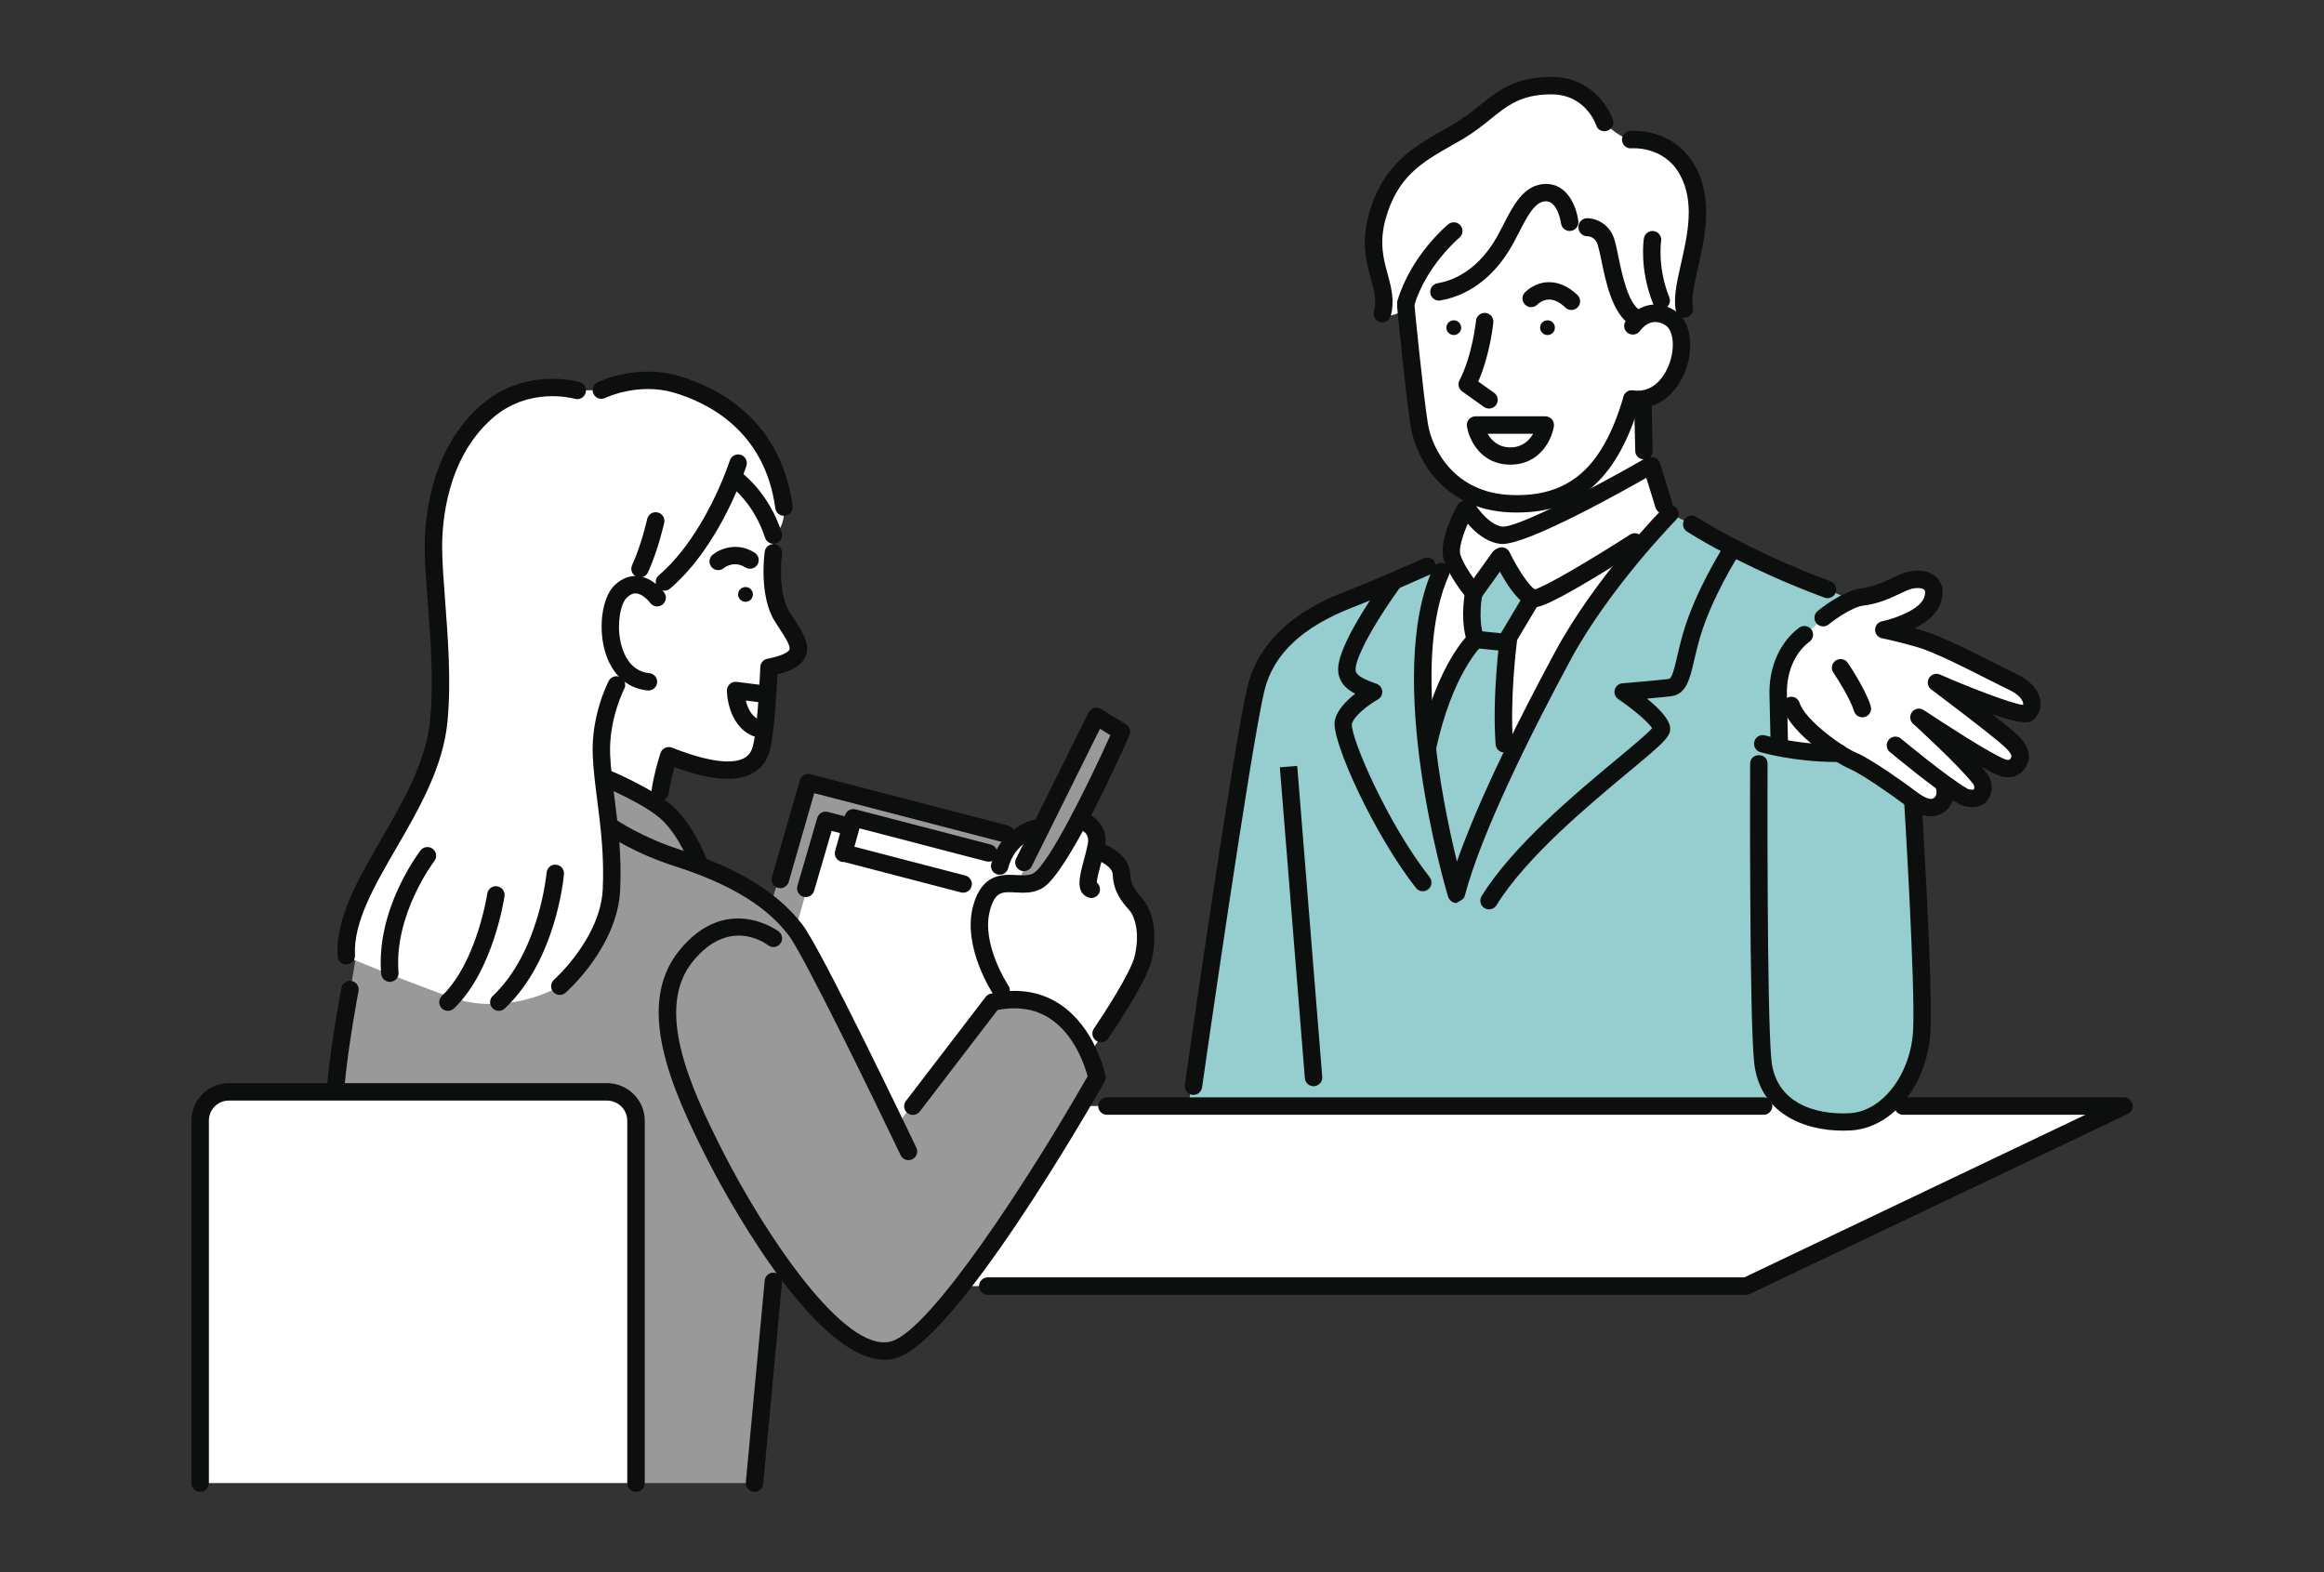 <svg width="340" height="230" viewBox="0 0 340 230" fill="none" xmlns="http://www.w3.org/2000/svg">
<rect x="0" y="0" width="340" height="230" fill="#333333" stroke="none"/>
<g clip-path="url(#clip0_4001_8859)">
<path d="M84.453 57.12L87.978 57.077C87.978 57.077 93.172 54.132 100.419 56.7C107.666 59.268 113.705 65.7 114.688 74.183C114.688 74.183 115.013 77.152 113.146 78.283C113.146 78.283 112.86 83.465 113.146 85.878C113.688 90.442 116.864 92.987 116.8 94.895C116.735 96.803 112.509 97.622 112.509 97.622C112.509 97.622 112.316 106.57 111.16 110.134C110.004 113.698 102.899 112.931 97.843 110.557L95.93 117.316C95.93 117.316 91.694 115.003 88.237 113.573C88.237 113.573 90.02 124.443 89.42 130.664C88.819 136.884 81.902 144.275 81.902 144.275C81.902 144.275 80.246 148.124 70.752 147.912C61.258 147.699 52.425 142.405 50.642 138.761C48.859 135.117 57.348 122.763 60.402 117.064C63.455 111.365 64.773 104.663 64.416 97.722C64.059 90.781 61.61 76.429 66.004 67.317C70.398 58.205 77.465 55.889 84.453 57.118V57.12Z" fill="white"/>
<path d="M93.049 216.969H29.28V164.808C29.28 164.808 28.983 159.732 33.501 159.732H88.82C88.82 159.732 93.049 159.931 93.049 163.96V216.969Z" fill="white"/>
<path d="M131.608 165.735L145.219 146.609C145.219 146.609 155.537 143.612 159.445 154.21C159.445 154.21 162.111 149.99 164.034 146.615C165.957 143.239 168.82 138.018 167.61 134.342C166.401 130.666 164.625 131.239 164.239 129.111C163.852 126.982 163.07 125.006 160.165 124.761C160.165 124.761 161.569 120.554 157.998 119.636C154.427 118.718 149.09 121.635 146.764 125.266L124.851 119.636L124.473 120.968L120.761 120.309L115.134 134.893C115.134 134.893 119.144 140.068 122.12 146.076C125.095 152.085 131.608 165.735 131.608 165.735Z" fill="white"/>
<path d="M255.46 188.151H140.682C140.682 188.151 151.606 172.824 158.118 161.808H258.01L259.469 159.703C259.469 159.703 268.713 168.677 277.035 160.863L278.981 161.807H309.873L255.459 188.151L255.46 188.151Z" fill="white"/>
<path d="M234.747 17.889C234.747 17.889 236.28 19.843 238.573 20.434C238.573 20.434 242.219 19.633 246.006 23.616C249.793 27.6 248.316 33.357 247.895 35.441C247.474 37.525 245.69 43.222 246.431 45.202L244.781 46.859C244.781 46.859 248.871 54.797 240.369 58.376L240.511 65.985L241.739 68.452L244.311 75.145C244.311 75.145 238.418 80.745 234.009 87.49C229.599 94.236 220.972 110.914 220.972 110.914L208.733 108.559C208.733 108.559 206.22 93.362 210.895 83.596L212.989 82.843C212.989 82.843 211.059 80.206 214.342 74.508L215.5 72.487C215.5 72.487 209.542 69.734 208.057 63.936C206.572 58.137 205.708 45.201 205.708 45.201C205.708 45.201 203.194 46.843 202.226 45.881C202.226 45.881 202.739 43.38 201.609 39.801C200.48 36.223 200.283 30.696 204.066 26.179C207.848 21.661 211.99 20.813 215.87 16.995C219.751 13.178 229.832 8.32 234.747 17.889L234.747 17.889Z" fill="white"/>
<path d="M263.979 92.851C263.979 92.851 264.125 90.107 266.727 90.373C266.727 90.373 269.383 88.054 272.677 87.491C275.971 86.926 279.038 83.844 281.995 85.067C284.951 86.29 281.539 90.966 276.39 91.942C276.39 91.942 280.777 93.16 283.941 94.628C287.107 96.096 296.874 99.969 297.262 102.566C297.651 105.164 292.296 103.746 285.728 100.876L294.144 108.332C294.144 108.332 297.77 111.757 293.363 112.398L283.574 106.796L289.475 113.653C289.475 113.653 291.594 118.971 284.58 114.745C284.58 114.745 285.071 116.685 283.789 117.684C282.507 118.683 277.032 114.743 274.254 113.112C271.477 111.481 267.894 109.777 267.894 109.777C267.894 109.777 263.339 110.071 260.143 109.341C260.143 109.341 258.413 95.436 263.977 92.851H263.979Z" fill="white"/>
<path d="M112.66 132.621L118.293 114.495L148.803 122.645L146.912 125.062L124.802 120.008L124.528 121.649L120.76 120.309L116.38 136.038L112.66 132.621Z" fill="#999999"/>
<path d="M148.803 129.324L160.462 104.797L164.125 107.058C164.125 107.058 155.28 129.893 148.803 129.324Z" fill="#999999"/>
<path d="M210.895 83.596C210.895 83.596 206.352 94.325 208.734 108.559C208.734 108.559 211.696 98.3 215.874 93.594C215.874 93.594 215.318 90.301 215.626 86.767L219.401 81.507L223.909 87.294L220.178 93.977C220.178 93.977 219.561 103.431 220.082 108.812L221.656 109.504C221.656 109.504 231.178 88.264 244.311 75.144L247.5 76.693C247.5 76.693 257.728 82.313 267.364 86.236L270.872 87.797C270.872 87.797 262.371 92.633 260.687 97.688C259.004 102.741 260.144 109.503 260.144 109.503L269.075 110.189L279.896 117.065L281.198 149.682C281.198 149.682 281.546 159.69 273.321 163.521C265.096 167.352 260.144 160.558 260.144 160.558L258.011 161.807H173.841L183.397 102.314C183.397 102.314 185.214 93.37 192.172 90.179C199.131 86.987 208.805 82.838 208.805 82.838L210.896 83.595L210.895 83.596Z" fill="#96CED0"/>
<path d="M51.286 144.77C51.286 144.77 49.426 153.505 49.071 159.732H88.818C88.818 159.732 92.328 159.718 93.048 163.961V216.969H110.498L113.144 187.445L115.108 186.135C115.108 186.135 123.121 197.969 129.067 197.647C135.013 197.324 147.965 179.444 160.477 157.635C160.477 157.635 157.406 143.819 145.217 146.608L131.104 164.695L118.637 139.823C118.637 139.823 115.388 130.846 102.299 126.353C102.299 126.353 99.554 116.472 88.659 113.849C88.659 113.849 90.159 125.646 89.418 130.665C88.675 135.684 85.469 140.286 81.9 144.276C81.9 144.276 74.222 148.974 65.534 145.76C56.983 142.597 51.975 140.494 51.975 140.494L51.284 144.77L51.286 144.77Z" fill="#999999"/>
<path d="M93.049 218.25C92.345 218.25 91.769 217.681 91.769 216.978V163.96C91.769 162.323 90.436 161.009 88.764 161.009H33.501C31.863 161.009 30.56 162.295 30.56 163.96V216.978C30.56 217.681 29.984 218.25 29.28 218.25C28.576 218.25 28 217.681 28 216.978V163.96C28 160.92 30.483 158.454 33.501 158.454H88.764C91.841 158.454 94.329 160.919 94.329 163.96V216.978C94.329 217.681 93.753 218.25 93.049 218.25Z" fill="#0D0E0E"/>
<path d="M258.011 163.085H161.937C161.233 163.085 160.662 162.51 160.662 161.808C160.662 161.105 161.233 160.53 161.937 160.53H258.011C258.715 160.53 259.287 161.105 259.287 161.808C259.287 162.51 258.716 163.085 258.011 163.085Z" fill="#0D0E0E"/>
<path d="M255.476 189.428H144.508C143.804 189.428 143.232 188.854 143.232 188.151C143.232 187.449 143.804 186.874 144.508 186.874H255.188L305.089 163.085H278.416C277.712 163.085 277.141 162.51 277.141 161.808C277.141 161.105 277.711 160.53 278.416 160.53H310.725C311.321 160.53 311.837 160.961 311.968 161.54C312.099 162.12 311.811 162.722 311.273 162.979L256.024 189.289C255.853 189.371 255.665 189.428 255.476 189.428L255.476 189.428Z" fill="#0D0E0E"/>
<path d="M227.453 47.695C227.319 47.114 226.738 46.752 226.155 46.886C225.573 47.02 225.209 47.599 225.343 48.181C225.478 48.762 226.059 49.124 226.642 48.991C227.224 48.857 227.587 48.276 227.453 47.695Z" fill="#0D0E0E"/>
<path d="M110.124 86.716C109.989 86.135 109.409 85.773 108.826 85.907C108.244 86.041 107.88 86.621 108.014 87.202C108.148 87.783 108.73 88.145 109.313 88.012C109.896 87.878 110.259 87.297 110.125 86.716H110.124Z" fill="#0D0E0E"/>
<path d="M217.842 59.77C217.586 59.77 217.328 59.693 217.102 59.534L213.915 57.265C213.399 56.898 213.231 56.209 213.522 55.647C215.424 51.96 215.932 46.974 215.937 46.924C216.006 46.225 216.629 45.714 217.33 45.781C218.03 45.849 218.543 46.471 218.475 47.17C218.455 47.376 218.002 51.878 216.266 55.813L218.584 57.463C219.158 57.871 219.291 58.666 218.882 59.238C218.633 59.586 218.24 59.771 217.842 59.771V59.77Z" fill="#0D0E0E"/>
<path d="M229.899 45.35C229.584 45.35 229.267 45.234 229.021 44.999C228.173 44.196 227.353 43.797 226.57 43.826C225.606 43.857 224.951 44.52 224.945 44.527C224.467 45.044 223.66 45.075 223.142 44.599C222.626 44.122 222.593 43.317 223.07 42.801C223.208 42.653 224.471 41.348 226.488 41.283C227.975 41.241 229.418 41.865 230.779 43.156C231.289 43.64 231.309 44.446 230.824 44.954C230.574 45.217 230.237 45.349 229.9 45.349L229.899 45.35Z" fill="#0D0E0E"/>
<path d="M211.633 47.695C211.768 47.114 212.349 46.752 212.932 46.886C213.514 47.02 213.878 47.599 213.744 48.181C213.61 48.762 213.028 49.124 212.445 48.991C211.862 48.857 211.499 48.276 211.633 47.695Z" fill="#0D0E0E"/>
<path d="M220.964 67.975C216.615 67.975 214.906 64.301 214.61 62.358C214.554 61.992 214.661 61.624 214.904 61.342C215.146 61.061 215.499 60.904 215.87 60.904H226.073C226.445 60.904 226.8 61.062 227.042 61.344C227.284 61.626 227.39 61.998 227.333 62.365C227.03 64.306 225.308 67.974 220.963 67.974L220.964 67.975ZM217.643 63.458C218.148 64.337 219.124 65.449 220.964 65.449C222.804 65.449 223.785 64.337 224.296 63.458H217.643Z" fill="#0D0E0E"/>
<path d="M239.614 59.709C239.276 59.709 238.927 59.685 238.566 59.634C237.869 59.535 237.383 58.892 237.481 58.197C237.579 57.501 238.226 57.017 238.922 57.114C242.374 57.598 243.865 54.223 244.239 53.176C245.089 50.8 244.811 48.281 243.622 47.562C241.544 46.304 240.19 48.039 239.939 48.4C239.54 48.975 238.749 49.124 238.17 48.73C237.591 48.337 237.436 47.555 237.826 46.975C238.801 45.525 241.542 43.328 244.944 45.386C247.528 46.949 247.754 50.918 246.642 54.031C245.627 56.871 243.275 59.709 239.614 59.709V59.709Z" fill="#0D0E0E"/>
<path d="M221.959 74.979C221.639 74.979 221.314 74.973 220.984 74.961C211.008 74.587 207.112 66.884 206.383 62.391C205.665 57.969 204.451 45.431 204.399 44.899C204.331 44.2 204.845 43.578 205.546 43.51C206.25 43.445 206.87 43.955 206.938 44.655C206.95 44.784 208.197 57.643 208.901 61.984C209.506 65.712 212.752 72.106 221.08 72.418C229.564 72.739 234.478 68.429 237.52 58.017C237.718 57.343 238.426 56.956 239.102 57.152C239.778 57.348 240.166 58.055 239.968 58.729C236.696 69.926 231.119 74.978 221.959 74.978V74.979Z" fill="#0D0E0E"/>
<path d="M146.461 146.154C146.051 146.154 145.648 145.956 145.402 145.59C145.21 145.305 140.725 138.538 142.373 132.503C143.671 127.752 146.709 127.911 148.717 128.018C149.719 128.07 150.584 128.115 151.234 127.721C153.405 126.403 159.068 115.065 162.451 107.556L160.927 106.615L150.939 126.739C150.627 127.369 149.862 127.626 149.23 127.314C148.599 127.002 148.34 126.239 148.653 125.609L159.263 104.233C159.422 103.912 159.71 103.673 160.055 103.575C160.401 103.477 160.771 103.528 161.077 103.716L164.74 105.978C165.282 106.312 165.493 106.993 165.235 107.574C163.753 110.917 156.176 127.701 152.558 129.896C151.234 130.699 149.825 130.625 148.582 130.56C146.588 130.456 145.589 130.404 144.832 133.174C143.493 138.08 147.479 144.115 147.52 144.175C147.911 144.759 147.754 145.549 147.17 145.94C146.952 146.085 146.705 146.156 146.461 146.156L146.461 146.154Z" fill="#0D0E0E"/>
<path d="M159.654 131.373C159.488 131.373 159.318 131.34 159.155 131.271C157.313 130.488 157.919 128.24 158.561 125.859C158.776 125.059 158.999 124.233 159.153 123.428C159.454 121.859 158.179 121.366 157.781 121.253C157.109 121.061 156.71 120.364 156.895 119.691C157.08 119.018 157.767 118.618 158.442 118.795C160.048 119.216 162.231 120.926 161.659 123.906C161.487 124.804 161.241 125.715 161.024 126.52C160.796 127.365 160.464 128.597 160.468 129.119C160.892 129.469 161.055 130.068 160.828 130.598C160.622 131.082 160.15 131.373 159.654 131.373Z" fill="#0D0E0E"/>
<path d="M161.086 152.472C160.839 152.472 160.589 152.4 160.369 152.251C159.787 151.854 159.637 151.063 160.034 150.483C161.494 148.347 165.409 142.293 165.983 139.95C166.857 136.385 165.926 134.021 165.312 133.269C165.231 133.17 165.136 133.063 165.034 132.946C164.228 132.026 162.879 130.487 162.795 127.95C162.755 126.747 160.776 125.873 160.085 125.662C159.413 125.456 159.033 124.746 159.238 124.075C159.442 123.404 160.15 123.024 160.824 123.226C161.004 123.28 165.235 124.587 165.344 127.867C165.398 129.496 166.261 130.48 166.954 131.272C167.077 131.413 167.19 131.543 167.287 131.662C168.477 133.118 169.498 136.321 168.459 140.556C167.671 143.77 162.703 151.094 162.139 151.918C161.893 152.279 161.492 152.474 161.085 152.474L161.086 152.472Z" fill="#0D0E0E"/>
<path d="M146.255 127.972C146.149 127.972 146.041 127.959 145.934 127.931C145.252 127.755 144.843 127.06 145.02 126.38C146.453 120.862 151.305 119.908 151.511 119.871C152.203 119.742 152.869 120.2 152.996 120.892C153.123 121.581 152.669 122.242 151.981 122.373C151.819 122.406 148.501 123.12 147.488 127.02C147.339 127.593 146.821 127.973 146.254 127.973L146.255 127.972Z" fill="#0D0E0E"/>
<path d="M114.164 129.94C114.047 129.94 113.929 129.924 113.812 129.891C113.135 129.697 112.744 128.992 112.937 128.316L117.012 114.144C117.203 113.48 117.89 113.089 118.56 113.263L147.503 120.78C148.184 120.957 148.593 121.651 148.416 122.332C148.239 123.012 147.543 123.42 146.86 123.242L119.121 116.038L115.389 129.017C115.228 129.575 114.718 129.939 114.164 129.939V129.94Z" fill="#0D0E0E"/>
<path d="M117.884 131.234C117.766 131.234 117.646 131.217 117.528 131.183C116.852 130.987 116.463 130.28 116.66 129.606L119.564 119.653C119.757 118.992 120.442 118.604 121.111 118.778L124.4 119.634C125.081 119.811 125.49 120.507 125.312 121.187C125.134 121.867 124.44 122.275 123.756 122.097L121.667 121.552L119.109 130.317C118.946 130.872 118.437 131.234 117.884 131.234Z" fill="#0D0E0E"/>
<path d="M140.911 130.597C140.804 130.597 140.696 130.584 140.588 130.556L123.506 126.108C123.115 126.138 122.727 125.986 122.46 125.692C122.168 125.369 122.062 124.92 122.178 124.501L123.621 119.297C123.807 118.627 124.498 118.229 125.172 118.406L144.962 123.558C145.643 123.735 146.052 124.43 145.874 125.11C145.696 125.79 145 126.198 144.318 126.02L125.743 121.184L124.999 123.868L141.232 128.094C141.913 128.271 142.321 128.966 142.144 129.646C141.994 130.219 141.477 130.598 140.911 130.598V130.597Z" fill="#0D0E0E"/>
<path d="M192.17 158.908C191.512 158.908 190.954 158.404 190.9 157.738C189.518 140.666 187.241 112.25 187.241 112.25L189.783 112.047C189.783 112.047 192.06 140.462 193.442 157.533C193.499 158.234 192.976 158.847 192.273 158.904C192.238 158.907 192.203 158.908 192.169 158.908H192.17Z" fill="#0D0E0E"/>
<path d="M259.034 108.589C259.034 108.589 258.948 104.822 258.873 101.635C258.776 97.58 260.401 93.914 263.219 91.829C263.784 91.41 264.583 91.529 265.002 92.093C265.422 92.657 265.304 93.454 264.738 93.873C262.586 95.466 261.346 98.346 261.422 101.575C261.498 104.763 261.583 108.531 261.583 108.531L259.033 108.589H259.034Z" fill="#0D0E0E"/>
<path d="M288.518 118.073C287.784 118.073 287.054 117.875 286.553 117.587C283.413 115.783 276.763 110.249 276.482 110.014C275.941 109.563 275.869 108.761 276.321 108.222C276.772 107.682 277.577 107.611 278.117 108.061C278.184 108.117 284.878 113.688 287.827 115.382C288.073 115.523 288.541 115.556 288.751 115.505C288.946 115.175 288.764 114.805 288.678 114.694C286.433 111.82 279.949 105.94 279.883 105.881C279.388 105.433 279.324 104.681 279.735 104.155C280.146 103.63 280.893 103.51 281.449 103.881C284.038 105.607 291.208 110.26 293.278 111.053C293.956 111.314 294.069 111.112 294.198 110.878C294.335 110.632 294.377 110.303 293.269 109.254C291.555 107.631 282.631 100.933 282.541 100.865C282.024 100.478 281.879 99.765 282.206 99.207C282.532 98.649 283.225 98.424 283.818 98.682C288.565 100.755 294.282 102.927 295.968 103.131C295.993 103.044 295.996 102.95 295.978 102.844C295.888 102.334 295.301 101.557 293.917 100.908C293.169 100.557 292.095 100.013 290.852 99.384C287.474 97.672 282.846 95.329 280.394 94.639C277.015 93.688 275.393 93.394 275.377 93.391C274.776 93.284 274.335 92.766 274.325 92.157C274.317 91.548 274.741 91.018 275.339 90.892C277.418 90.454 280.933 89.116 281.51 87.39C281.598 87.13 281.773 86.499 281.518 86.269C281.161 85.946 280.035 85.911 278.991 86.376C278.591 86.555 278.22 86.727 277.866 86.891C276.234 87.649 274.824 88.303 272.635 88.592C270.93 88.817 268.38 90.66 267.54 91.351C266.998 91.799 266.194 91.722 265.745 91.18C265.297 90.638 265.373 89.836 265.916 89.388C266.283 89.087 269.575 86.428 272.3 86.068C274.103 85.831 275.23 85.308 276.791 84.584C277.155 84.414 277.537 84.237 277.95 84.053C279.588 83.322 281.856 83.141 283.231 84.382C283.796 84.894 284.64 86.07 283.93 88.194C283.364 89.887 281.745 91.093 280.098 91.914C280.409 91.999 280.739 92.09 281.086 92.188C283.779 92.946 288.535 95.354 292.007 97.113C293.231 97.733 294.289 98.268 295.003 98.602C296.959 99.52 298.23 100.906 298.492 102.407C298.674 103.454 298.357 104.447 297.598 105.201C297.176 105.621 296.549 106.241 291.482 104.495C293.054 105.728 294.423 106.834 295.026 107.406C295.747 108.088 297.661 109.901 296.429 112.111C295.603 113.593 294.085 114.085 292.365 113.426C291.784 113.203 290.917 112.755 289.908 112.186C290.2 112.521 290.464 112.837 290.692 113.127C291.492 114.152 291.744 115.877 290.676 117.189C290.156 117.827 289.336 118.071 288.521 118.071L288.518 118.073Z" fill="#0D0E0E"/>
<path d="M282.509 119.429C280.888 119.429 279.35 118.265 278.328 117.492L278.078 117.303C276.561 116.167 272.253 113.165 270.593 112.477C268.735 111.706 262.061 107.427 260.846 103.586C260.635 102.916 261.007 102.201 261.679 101.99C262.35 101.778 263.067 102.15 263.279 102.82C264.078 105.344 269.575 109.298 271.573 110.126C273.731 111.021 278.536 114.464 279.61 115.267L279.87 115.464C280.783 116.154 282.163 117.198 282.865 116.781C283.529 116.387 283.261 115.513 283.258 115.504C283.044 114.834 283.417 114.119 284.088 113.906C284.758 113.694 285.476 114.064 285.69 114.734C285.998 115.703 286.077 117.836 284.17 118.968C283.619 119.295 283.06 119.429 282.511 119.429H282.509Z" fill="#0D0E0E"/>
<path d="M272.466 104.939C271.916 104.939 271.409 104.583 271.244 104.031C270.727 102.306 268.887 99.383 268.221 98.402C267.827 97.82 267.979 97.029 268.563 96.635C269.147 96.242 269.94 96.393 270.333 96.975C270.44 97.133 272.952 100.85 273.687 103.302C273.889 103.975 273.506 104.684 272.831 104.886C272.71 104.922 272.586 104.939 272.466 104.939Z" fill="#0D0E0E"/>
<path d="M268.495 111.467C262.55 111.467 257.741 110.095 257.532 110.035C256.856 109.84 256.468 109.134 256.663 108.459C256.859 107.785 257.566 107.396 258.242 107.591C258.292 107.605 263.234 109.01 269.055 108.918C269.765 108.891 270.339 109.468 270.35 110.17C270.361 110.873 269.8 111.451 269.095 111.462C268.894 111.466 268.694 111.467 268.495 111.467Z" fill="#0D0E0E"/>
<path d="M269.634 165.41C263.842 165.41 257.368 162.819 256.618 155.323C255.914 148.271 256.037 113.173 256.043 111.68C256.046 110.979 256.617 110.478 257.318 110.478H257.323C258.027 110.478 258.597 110.986 258.594 111.689C258.592 112.053 258.465 148.181 259.157 155.103C259.778 161.318 265.522 163.166 270.686 162.849C275.45 162.551 279.579 157.076 279.891 150.654C280.21 144.078 278.627 118.117 278.611 117.855C278.568 117.154 279.103 116.549 279.806 116.505C280.506 116.467 281.114 116.996 281.157 117.696C281.222 118.769 282.765 144.055 282.438 150.769C282.059 158.575 276.967 164.989 270.846 165.371C270.447 165.396 270.042 165.409 269.634 165.409V165.41Z" fill="#0D0E0E"/>
<path d="M210.515 43.973C209.908 43.973 209.371 43.539 209.261 42.922C209.138 42.23 209.6 41.57 210.293 41.447C214.427 40.715 217.057 37.769 218.537 35.428C219.04 34.63 219.511 33.713 219.967 32.826C221.445 29.951 222.973 26.977 226.1 26.909C229.354 26.845 230.658 30.305 230.911 32.366C230.997 33.063 230.5 33.698 229.801 33.783C229.103 33.866 228.467 33.373 228.38 32.678C228.373 32.628 227.911 29.45 226.186 29.45H226.155C224.549 29.45 223.425 31.673 222.236 33.986C221.756 34.923 221.258 35.891 220.694 36.783C218.941 39.56 215.791 43.057 210.739 43.952C210.664 43.966 210.589 43.972 210.514 43.972L210.515 43.973Z" fill="#0D0E0E"/>
<path d="M239.209 47.719C238.977 47.719 238.742 47.656 238.531 47.524C235.872 45.855 234.93 41.267 234.243 37.919C234.063 37.044 233.908 36.354 233.763 35.874C233.374 34.59 232.386 34.561 232.192 34.561H232.173C231.478 34.561 230.92 33.938 230.91 33.242C230.9 32.54 231.474 31.929 232.178 31.919C233.226 31.904 235.431 32.533 236.205 35.09C236.385 35.68 236.551 36.481 236.742 37.417C237.27 39.986 238.153 44.283 239.89 45.374C240.486 45.748 240.665 46.531 240.291 47.127C240.048 47.512 239.634 47.72 239.21 47.72L239.209 47.719Z" fill="#0D0E0E"/>
<path d="M243.036 45.245C242.529 45.245 242.051 44.943 241.851 44.445C239.804 39.342 240.472 35.042 240.501 34.862C240.615 34.168 241.268 33.696 241.965 33.81C242.66 33.923 243.131 34.575 243.02 35.267C243.01 35.326 242.453 39.097 244.219 43.5C244.481 44.152 244.163 44.893 243.51 45.154C243.354 45.217 243.194 45.246 243.037 45.246L243.036 45.245Z" fill="#0D0E0E"/>
<path d="M205.669 45.626C205.547 45.626 205.423 45.609 205.299 45.571C204.625 45.367 204.244 44.657 204.447 43.985C206.465 37.331 211.657 32.995 211.877 32.813C212.42 32.366 213.224 32.442 213.672 32.984C214.121 33.526 214.044 34.327 213.501 34.775C213.429 34.836 208.673 38.839 206.889 44.722C206.722 45.272 206.216 45.626 205.669 45.626Z" fill="#0D0E0E"/>
<path d="M202.229 47.154C202.117 47.154 202.002 47.139 201.889 47.108C201.21 46.921 200.812 46.22 201 45.542C201.43 43.987 201.047 42.584 200.562 40.805C199.918 38.443 199.116 35.503 200.244 31.396C202.242 24.123 206.691 21.578 210.994 19.116C211.592 18.773 212.192 18.43 212.79 18.071C214.155 17.252 215.285 16.395 216.378 15.507C219.104 13.294 221.679 11.25 226.951 11.25H226.98C232.486 11.25 235.264 15.358 235.964 17.566C236.176 18.236 235.804 18.921 235.132 19.133C234.463 19.344 233.747 19.026 233.533 18.359C233.466 18.154 231.955 13.805 226.979 13.805H226.957C222.587 13.805 220.557 15.399 217.987 17.486C216.825 18.43 215.624 19.373 214.104 20.285C213.491 20.652 212.875 20.989 212.262 21.34C208.055 23.746 204.422 25.817 202.702 32.078C201.758 35.514 202.401 37.865 203.022 40.142C203.538 42.037 204.073 43.995 203.457 46.222C203.301 46.786 202.788 47.154 202.228 47.155L202.229 47.154Z" fill="#0D0E0E"/>
<path d="M246.429 46.474C245.835 46.474 245.303 46.057 245.18 45.454C244.798 43.571 245.326 41.242 245.937 38.547C246.897 34.314 247.985 29.515 245.746 25.507C243.398 21.302 238.74 21.696 238.693 21.701C237.992 21.769 237.37 21.256 237.302 20.557C237.235 19.857 237.748 19.235 238.45 19.168C238.708 19.143 244.823 18.626 247.974 24.269C250.688 29.128 249.432 34.663 248.424 39.109C247.9 41.418 247.406 43.6 247.679 44.949C247.819 45.638 247.373 46.309 246.682 46.449C246.597 46.467 246.512 46.475 246.428 46.475L246.429 46.474Z" fill="#0D0E0E"/>
<path d="M219.79 79.582C219.698 79.582 219.612 79.578 219.531 79.57C216.225 79.21 213.928 75.582 213.678 75.17C213.312 74.569 213.504 73.787 214.106 73.422C214.707 73.057 215.49 73.248 215.856 73.847C216.362 74.67 218.057 76.849 219.807 77.04C221.671 77.251 231.906 72.118 240.724 67.046C241.334 66.695 242.113 66.904 242.465 67.513C242.818 68.122 242.607 68.9 241.997 69.251C237.72 71.711 223.723 79.583 219.79 79.583L219.79 79.582Z" fill="#0D0E0E"/>
<path d="M240.51 67.21C239.819 67.21 239.251 66.683 239.237 65.99L239.094 59.638C239.078 58.936 239.637 58.349 240.341 58.349H240.369C241.061 58.349 241.629 58.901 241.644 59.594L241.786 65.933C241.802 66.635 241.243 67.21 240.539 67.21H240.51Z" fill="#0D0E0E"/>
<path d="M224.529 88.844C222.221 88.844 219.792 84.491 218.548 81.917C218.242 81.284 218.508 80.504 219.142 80.199C219.777 79.893 220.539 80.148 220.846 80.781C222.087 83.347 223.821 85.876 224.553 86.21C225.978 85.882 232.678 81.93 238.478 78.211C239.071 77.831 239.86 78.001 240.241 78.592C240.622 79.183 240.451 80.01 239.858 80.39C234.968 83.526 226.475 88.844 224.543 88.844H224.529H224.529Z" fill="#0D0E0E"/>
<path d="M243.415 75.145C242.87 75.145 242.366 74.794 242.197 74.248L240.426 68.523C240.219 67.851 240.596 67.139 241.269 66.932C241.941 66.725 242.655 67.101 242.863 67.772L244.635 73.498C244.843 74.169 244.466 74.881 243.793 75.089C243.667 75.127 243.541 75.145 243.416 75.145H243.415Z" fill="#0D0E0E"/>
<path d="M215.618 88.039C215.238 88.039 214.877 87.87 214.634 87.577C214.525 87.445 211.96 84.326 211.209 81.879C210.409 79.268 212.745 74.775 213.221 73.902C213.558 73.284 214.331 73.057 214.951 73.391C215.569 73.727 215.799 74.499 215.463 75.117C214.519 76.851 213.291 79.965 213.649 81.135C213.973 82.191 214.84 83.569 215.588 84.623L218.361 80.765C218.771 80.195 219.568 80.064 220.14 80.472C220.712 80.882 220.844 81.677 220.433 82.248L216.653 87.508C216.423 87.829 216.056 88.025 215.66 88.038C215.646 88.038 215.632 88.038 215.617 88.038L215.618 88.039Z" fill="#0D0E0E"/>
<path d="M213.055 132.111C212.492 132.111 211.995 131.655 211.833 131.115C211.446 129.815 202.428 99.068 209.662 83.115C209.952 82.475 210.708 82.168 211.35 82.459C211.991 82.749 212.276 83.492 211.987 84.132C206.673 95.852 210.935 117.016 213.151 126.045C216.37 116.774 222.551 104.557 227.527 95.331C233.38 84.48 242.995 74.668 243.401 74.256C243.895 73.755 244.702 73.748 245.205 74.24C245.707 74.733 245.713 75.538 245.22 76.039C245.123 76.138 235.45 86.01 229.773 96.535C224.045 107.154 216.71 121.839 214.289 131.076C214.144 131.628 213.648 131.714 213.076 132.113H213.055L213.055 132.111Z" fill="#0D0E0E"/>
<path d="M208.805 110.777C208.716 110.777 208.626 110.767 208.536 110.748C207.847 110.6 207.409 109.924 207.557 109.237C209.661 99.479 213.088 94.785 214.436 93.243C213.633 89.941 214.34 86.643 214.372 86.495C214.523 85.808 215.203 85.372 215.891 85.525C216.578 85.675 217.014 86.352 216.864 87.038C216.857 87.071 216.166 90.343 217.073 93.212C217.222 93.686 217.082 94.203 216.714 94.537C216.677 94.571 212.461 98.587 210.051 109.772C209.922 110.369 209.393 110.777 208.805 110.777Z" fill="#0D0E0E"/>
<path d="M220.08 110.086C219.418 110.086 218.859 109.576 218.809 108.907C218.285 101.849 219.406 93.398 219.454 93.042C219.478 92.872 219.535 92.709 219.623 92.561L222.811 87.219C223.171 86.614 223.954 86.416 224.559 86.776C225.164 87.136 225.362 87.916 225.002 88.521L221.95 93.636C221.767 95.1 220.897 102.592 221.352 108.721C221.404 109.421 220.877 110.031 220.175 110.083C220.143 110.086 220.111 110.086 220.08 110.086V110.086Z" fill="#0D0E0E"/>
<path d="M220.178 95.249C220.136 95.249 220.093 95.247 220.05 95.243L215.799 94.819C215.098 94.749 214.587 94.125 214.657 93.426C214.727 92.727 215.352 92.221 216.052 92.286L220.303 92.71C221.004 92.78 221.515 93.404 221.446 94.103C221.38 94.759 220.826 95.248 220.177 95.248L220.178 95.249Z" fill="#0D0E0E"/>
<path d="M267.363 87.51C267.216 87.51 267.066 87.485 266.92 87.43C254.724 82.914 247.116 77.966 246.799 77.757C246.21 77.372 246.046 76.583 246.434 75.996C246.82 75.408 247.611 75.244 248.2 75.631C248.275 75.68 255.902 80.637 267.808 85.044C268.468 85.288 268.805 86.02 268.56 86.68C268.37 87.192 267.882 87.51 267.364 87.51H267.363Z" fill="#0D0E0E"/>
<path d="M174.599 160.181C174.539 160.181 174.479 160.177 174.418 160.168C173.721 160.069 173.236 159.425 173.335 158.729C173.626 156.7 180.459 108.927 182.497 100.48C184.733 91.214 194.007 87.629 197.054 86.451C201.305 84.808 208.213 81.714 208.281 81.683C208.924 81.394 209.678 81.682 209.967 82.323C210.256 82.964 209.969 83.716 209.326 84.005C209.257 84.036 202.288 87.157 197.975 88.824C190.523 91.705 186.27 95.712 184.977 101.075C182.967 109.406 175.931 158.592 175.86 159.088C175.77 159.723 175.223 160.181 174.599 160.181Z" fill="#0D0E0E"/>
<path d="M217.842 133.037C217.614 133.037 217.382 132.976 217.174 132.847C216.574 132.477 216.389 131.693 216.759 131.096C221.337 123.703 230.544 116.043 236.637 110.974C238.808 109.167 241.046 107.305 241.706 106.53C241.205 105.702 239.03 103.824 236.752 102.28C236.305 101.976 236.098 101.425 236.236 100.903C236.374 100.381 236.826 100.003 237.365 99.959C237.415 99.955 242.323 99.553 244.156 99.328C244.616 99.272 244.98 97.71 245.364 96.055C245.605 95.014 245.88 93.834 246.277 92.49C248.105 86.303 251.991 80.208 252.155 79.951C252.534 79.358 253.323 79.187 253.916 79.565C254.51 79.944 254.683 80.731 254.303 81.322C254.265 81.382 250.446 87.377 248.723 93.21C248.348 94.481 248.083 95.622 247.849 96.629C247.206 99.395 246.698 101.58 244.468 101.854C243.644 101.956 242.263 102.087 240.952 102.205C244.855 105.364 244.412 106.709 244.248 107.204C243.924 108.189 242.459 109.444 238.272 112.928C232.306 117.892 223.29 125.393 218.93 132.433C218.688 132.822 218.271 133.036 217.844 133.036L217.842 133.037Z" fill="#0D0E0E"/>
<path d="M208.151 130.383C207.772 130.383 207.397 130.215 207.146 129.895C201.085 122.177 194.706 108.312 195.277 105.435C195.585 103.884 196.994 102.479 198.265 101.493C197.218 100.941 196.454 100.275 196.054 99.349C195.416 97.873 195.915 96.193 196.929 93.961C198.753 89.941 202.513 84.791 202.672 84.574C203.088 84.006 203.885 83.882 204.454 84.297C205.023 84.711 205.147 85.508 204.732 86.075C204.694 86.126 200.967 91.232 199.253 95.01C198.672 96.291 198.115 97.689 198.397 98.34C198.627 98.874 199.571 99.408 201.367 100.025C201.843 100.187 202.178 100.614 202.223 101.113C202.268 101.612 202.015 102.091 201.578 102.337C200.136 103.148 198.005 104.798 197.78 105.929C197.565 107.796 202.902 120.363 209.155 128.326C209.589 128.879 209.492 129.679 208.938 130.112C208.704 130.295 208.428 130.383 208.152 130.383H208.151Z" fill="#0D0E0E"/>
<path d="M96.569 117.164C96.513 117.164 96.456 117.16 96.399 117.153C95.702 117.06 95.21 116.42 95.303 115.724C95.633 113.256 96.588 110.292 96.629 110.168C96.737 109.833 96.98 109.559 97.298 109.409C97.617 109.258 97.983 109.247 98.311 109.376C104.652 111.874 107.518 111.604 108.805 110.937C109.519 110.568 109.954 109.973 110.174 109.065C110.897 106.084 111.23 97.66 111.233 97.575C111.257 96.984 111.684 96.487 112.266 96.375C115.025 95.842 115.437 95.175 115.492 95.046C115.716 94.517 114.799 93.12 114.062 91.997C113.822 91.631 113.576 91.256 113.337 90.873C111.002 87.121 111.845 80.953 111.882 80.693C111.981 79.998 112.627 79.512 113.324 79.612C114.021 79.71 114.506 80.354 114.408 81.05C114.399 81.115 113.662 86.571 115.504 89.532C115.732 89.897 115.967 90.255 116.196 90.604C117.429 92.484 118.595 94.259 117.841 96.039C117.32 97.269 116.04 98.094 113.739 98.659C113.627 101.04 113.287 107.051 112.653 109.666C112.258 111.296 111.357 112.484 109.98 113.198C107.583 114.439 103.876 114.126 98.674 112.237C98.384 113.275 98.004 114.77 97.832 116.061C97.746 116.701 97.199 117.166 96.569 117.166V117.164Z" fill="#0D0E0E"/>
<path d="M94.869 101.016C94.827 101.016 94.785 101.015 94.742 101.01C91.91 100.731 89.763 98.907 88.696 95.873C87.43 92.271 87.991 87.486 89.897 85.632C91.186 84.378 92.467 84.205 93.315 84.281C95.53 84.479 97.019 86.478 97.181 86.704C97.59 87.277 97.457 88.071 96.883 88.479C96.311 88.886 95.518 88.755 95.108 88.186C94.847 87.829 93.978 86.89 93.081 86.814C92.912 86.802 92.395 86.757 91.678 87.454C90.707 88.399 90.037 91.997 91.103 95.031C91.612 96.479 92.701 98.252 94.993 98.477C95.694 98.545 96.206 99.168 96.137 99.867C96.072 100.524 95.518 101.015 94.87 101.015L94.869 101.016Z" fill="#0D0E0E"/>
<path d="M110.595 107.755C110.425 107.755 110.252 107.72 110.087 107.649C106.417 106.057 106.346 101.228 106.345 101.024C106.342 100.657 106.499 100.308 106.774 100.064C107.048 99.821 107.415 99.708 107.779 99.754L111.393 100.208C112.092 100.296 112.586 100.933 112.498 101.629C112.41 102.327 111.772 102.822 111.073 102.733L109.105 102.485C109.356 103.515 109.904 104.795 111.104 105.314C111.749 105.595 112.046 106.344 111.765 106.988C111.556 107.467 111.087 107.754 110.594 107.754L110.595 107.755Z" fill="#0D0E0E"/>
<path d="M105.074 83.407C104.709 83.407 104.346 83.253 104.095 82.952C103.648 82.417 103.709 81.627 104.241 81.175C105.223 80.339 107.776 79.196 110.408 80.854C111.003 81.23 111.181 82.016 110.805 82.61C110.429 83.204 109.641 83.381 109.045 83.006C107.393 81.964 106.035 82.998 105.886 83.119C105.648 83.312 105.36 83.407 105.074 83.407V83.407Z" fill="#0D0E0E"/>
<path d="M97.205 86.413C96.846 86.413 96.49 86.263 96.238 85.97C95.779 85.437 95.84 84.634 96.374 84.175C103.271 78.259 106.736 67.476 106.771 67.368C106.983 66.698 107.7 66.327 108.37 66.537C109.042 66.749 109.415 67.463 109.203 68.133C109.054 68.603 105.479 79.721 98.037 86.105C97.796 86.312 97.501 86.412 97.206 86.412L97.205 86.413Z" fill="#0D0E0E"/>
<path d="M113.146 79.557C112.608 79.557 112.108 79.214 111.933 78.677C110.266 73.554 106.917 71.147 106.883 71.123C106.308 70.717 106.171 69.923 106.578 69.35C106.984 68.776 107.78 68.639 108.355 69.045C108.52 69.161 112.432 71.973 114.358 77.891C114.576 78.56 114.208 79.277 113.539 79.495C113.408 79.537 113.275 79.557 113.145 79.557H113.146Z" fill="#0D0E0E"/>
<path d="M93.636 84.477C93.458 84.477 93.276 84.439 93.103 84.36C92.463 84.066 92.184 83.31 92.479 82.672C93.82 79.767 94.676 75.968 94.684 75.929C94.837 75.244 95.52 74.812 96.206 74.964C96.894 75.117 97.327 75.797 97.174 76.483C97.137 76.649 96.252 80.581 94.795 83.737C94.58 84.202 94.118 84.477 93.635 84.477H93.636Z" fill="#0D0E0E"/>
<path d="M114.686 75.456C114.056 75.456 113.509 74.992 113.424 74.352C111.903 62.977 103.479 58.875 98.593 57.442C93.362 55.908 88.589 58.194 88.541 58.217C87.909 58.526 87.146 58.268 86.834 57.639C86.523 57.01 86.78 56.249 87.41 55.937C87.638 55.823 93.096 53.178 99.311 55.001C104.791 56.608 114.239 61.215 115.95 74.016C116.043 74.712 115.553 75.352 114.855 75.445C114.798 75.453 114.741 75.456 114.685 75.456H114.686Z" fill="#0D0E0E"/>
<path d="M81.902 145.549C81.549 145.549 81.197 145.403 80.945 145.118C80.48 144.591 80.531 143.786 81.059 143.321C81.126 143.262 87.858 137.24 88.186 130.042C88.408 125.192 87.864 120.923 87.385 117.157C87.093 114.867 86.817 112.705 86.72 110.576C86.448 104.656 88.954 99.811 89.062 99.607C89.389 98.985 90.159 98.745 90.783 99.071C91.406 99.396 91.647 100.164 91.321 100.787C91.296 100.834 89.029 105.252 89.267 110.461C89.36 112.487 89.629 114.599 89.914 116.837C90.407 120.705 90.964 125.089 90.734 130.158C90.355 138.449 83.055 144.959 82.745 145.232C82.502 145.445 82.201 145.549 81.902 145.549V145.549Z" fill="#0D0E0E"/>
<path d="M72.976 147.881C72.636 147.881 72.298 147.747 72.047 147.481C71.564 146.97 71.588 146.164 72.101 145.683C78.903 139.288 79.958 127.776 79.968 127.66C80.028 126.96 80.645 126.438 81.346 126.499C82.047 126.558 82.568 127.173 82.509 127.873C82.466 128.384 81.372 140.464 73.849 147.535C73.603 147.766 73.288 147.881 72.975 147.881H72.976Z" fill="#0D0E0E"/>
<path d="M65.536 147.882C65.202 147.882 64.868 147.751 64.617 147.491C64.129 146.984 64.144 146.18 64.651 145.692C69.761 140.787 71.273 130.832 71.287 130.732C71.39 130.037 72.036 129.557 72.734 129.657C73.431 129.76 73.913 130.405 73.811 131.101C73.746 131.544 72.151 142.024 66.42 147.526C66.172 147.763 65.853 147.881 65.535 147.881L65.536 147.882Z" fill="#0D0E0E"/>
<path d="M50.658 141.096C49.984 141.096 49.421 140.569 49.385 139.89C49.093 134.32 52.328 128.733 55.753 122.818C58.989 117.23 62.335 111.452 62.925 105.335C63.464 99.743 62.994 93.548 62.579 88.082C62.359 85.181 62.151 82.442 62.136 80.202C62.108 76.147 62.838 66.003 70.215 59.397C76.65 53.633 84.477 55.803 84.807 55.898C85.484 56.093 85.874 56.799 85.678 57.474C85.483 58.149 84.778 58.538 84.102 58.344C83.826 58.266 77.278 56.491 71.919 61.291C65.315 67.206 64.661 76.475 64.687 80.185C64.702 82.337 64.907 85.035 65.123 87.891C65.545 93.459 66.024 99.769 65.464 105.579C64.821 112.248 61.334 118.269 57.962 124.093C54.732 129.672 51.68 134.941 51.933 139.758C51.97 140.46 51.43 141.059 50.726 141.095C50.703 141.096 50.681 141.097 50.658 141.097V141.096Z" fill="#0D0E0E"/>
<path d="M57.034 143.64C56.377 143.64 55.819 143.137 55.764 142.472C54.981 133.01 61.256 124.76 61.524 124.414C61.953 123.857 62.755 123.753 63.312 124.182C63.87 124.611 63.974 125.409 63.545 125.966C63.485 126.043 57.605 133.799 58.306 142.262C58.364 142.962 57.842 143.577 57.14 143.635C57.104 143.638 57.069 143.639 57.034 143.639V143.64Z" fill="#0D0E0E"/>
<path d="M49.073 160.708C49.036 160.708 49 160.707 48.963 160.703C48.261 160.644 47.741 160.028 47.801 159.327C48.367 152.691 49.932 144.602 49.948 144.52C50.083 143.831 50.752 143.38 51.444 143.514C52.135 143.648 52.587 144.315 52.452 145.005C52.437 145.085 50.897 153.045 50.343 159.543C50.286 160.206 49.729 160.707 49.074 160.707L49.073 160.708Z" fill="#0D0E0E"/>
<path d="M132.913 169.724C132.437 169.724 131.98 169.457 131.761 168.999C127.935 160.993 117.534 139.607 115.371 136.816C113.258 134.09 109.231 130.076 98.704 126.717C92.784 124.828 88.844 122.127 88.68 122.014C88.1 121.613 87.957 120.82 88.358 120.243C88.759 119.665 89.553 119.522 90.132 119.922C90.169 119.948 93.944 122.527 99.48 124.293C108.008 127.015 113.698 130.5 117.388 135.26C120.161 138.836 133.496 166.719 134.063 167.903C134.366 168.537 134.096 169.297 133.46 169.6C133.283 169.683 133.096 169.724 132.912 169.724H132.913Z" fill="#0D0E0E"/>
<path d="M102.302 127.626C101.789 127.626 101.305 127.314 101.11 126.808C101.094 126.765 99.407 122.423 96.956 120.057C94.466 117.654 88.234 115.05 88.171 115.023C87.521 114.753 87.213 114.009 87.484 113.36C87.755 112.711 88.502 112.405 89.151 112.674C89.425 112.788 95.895 115.493 98.728 118.228C101.591 120.991 103.416 125.7 103.492 125.899C103.744 126.555 103.415 127.291 102.757 127.541C102.607 127.599 102.453 127.626 102.302 127.626Z" fill="#0D0E0E"/>
<path d="M129.4 198.917C118.714 198.919 105.096 172.786 103.507 169.663C98.1 159.037 92.879 147.029 99.404 139.02C106.299 130.561 113.85 136.213 113.926 136.27C114.483 136.699 114.586 137.499 114.157 138.055C113.728 138.61 112.929 138.714 112.373 138.289C111.797 137.855 106.597 134.229 101.384 140.626C95.823 147.45 100.738 158.597 105.783 168.511C111.961 180.654 123.6 198.059 130.341 196.25C136.106 194.699 150.605 172.365 159.121 157.446C158.734 155.998 157.244 151.355 153.558 148.975C151.431 147.602 148.871 147.193 145.946 147.757L134.565 162.611C134.138 163.17 133.337 163.275 132.778 162.849C132.218 162.422 132.111 161.624 132.539 161.065L144.208 145.834C144.39 145.597 144.65 145.43 144.943 145.366C148.756 144.513 152.126 145.011 154.961 146.848C160.244 150.27 161.673 157.094 161.731 157.383C161.792 157.683 161.742 157.996 161.59 158.261C159.377 162.155 139.721 196.361 131.007 198.705C130.481 198.847 129.945 198.914 129.402 198.914L129.4 198.917Z" fill="#0D0E0E"/>
<path d="M110.384 218.25C110.344 218.25 110.304 218.249 110.264 218.245C109.563 218.179 109.047 217.559 109.113 216.859L111.876 187.33C111.941 186.631 112.562 186.117 113.264 186.181C113.966 186.247 114.481 186.867 114.415 187.567L111.653 217.096C111.591 217.755 111.035 218.25 110.384 218.25Z" fill="#0D0E0E"/>
</g>
<defs>
<clipPath id="clip0_4001_8859">
<rect width="284" height="207" fill="white" transform="translate(28 11.25)"/>
</clipPath>
</defs>
</svg>
